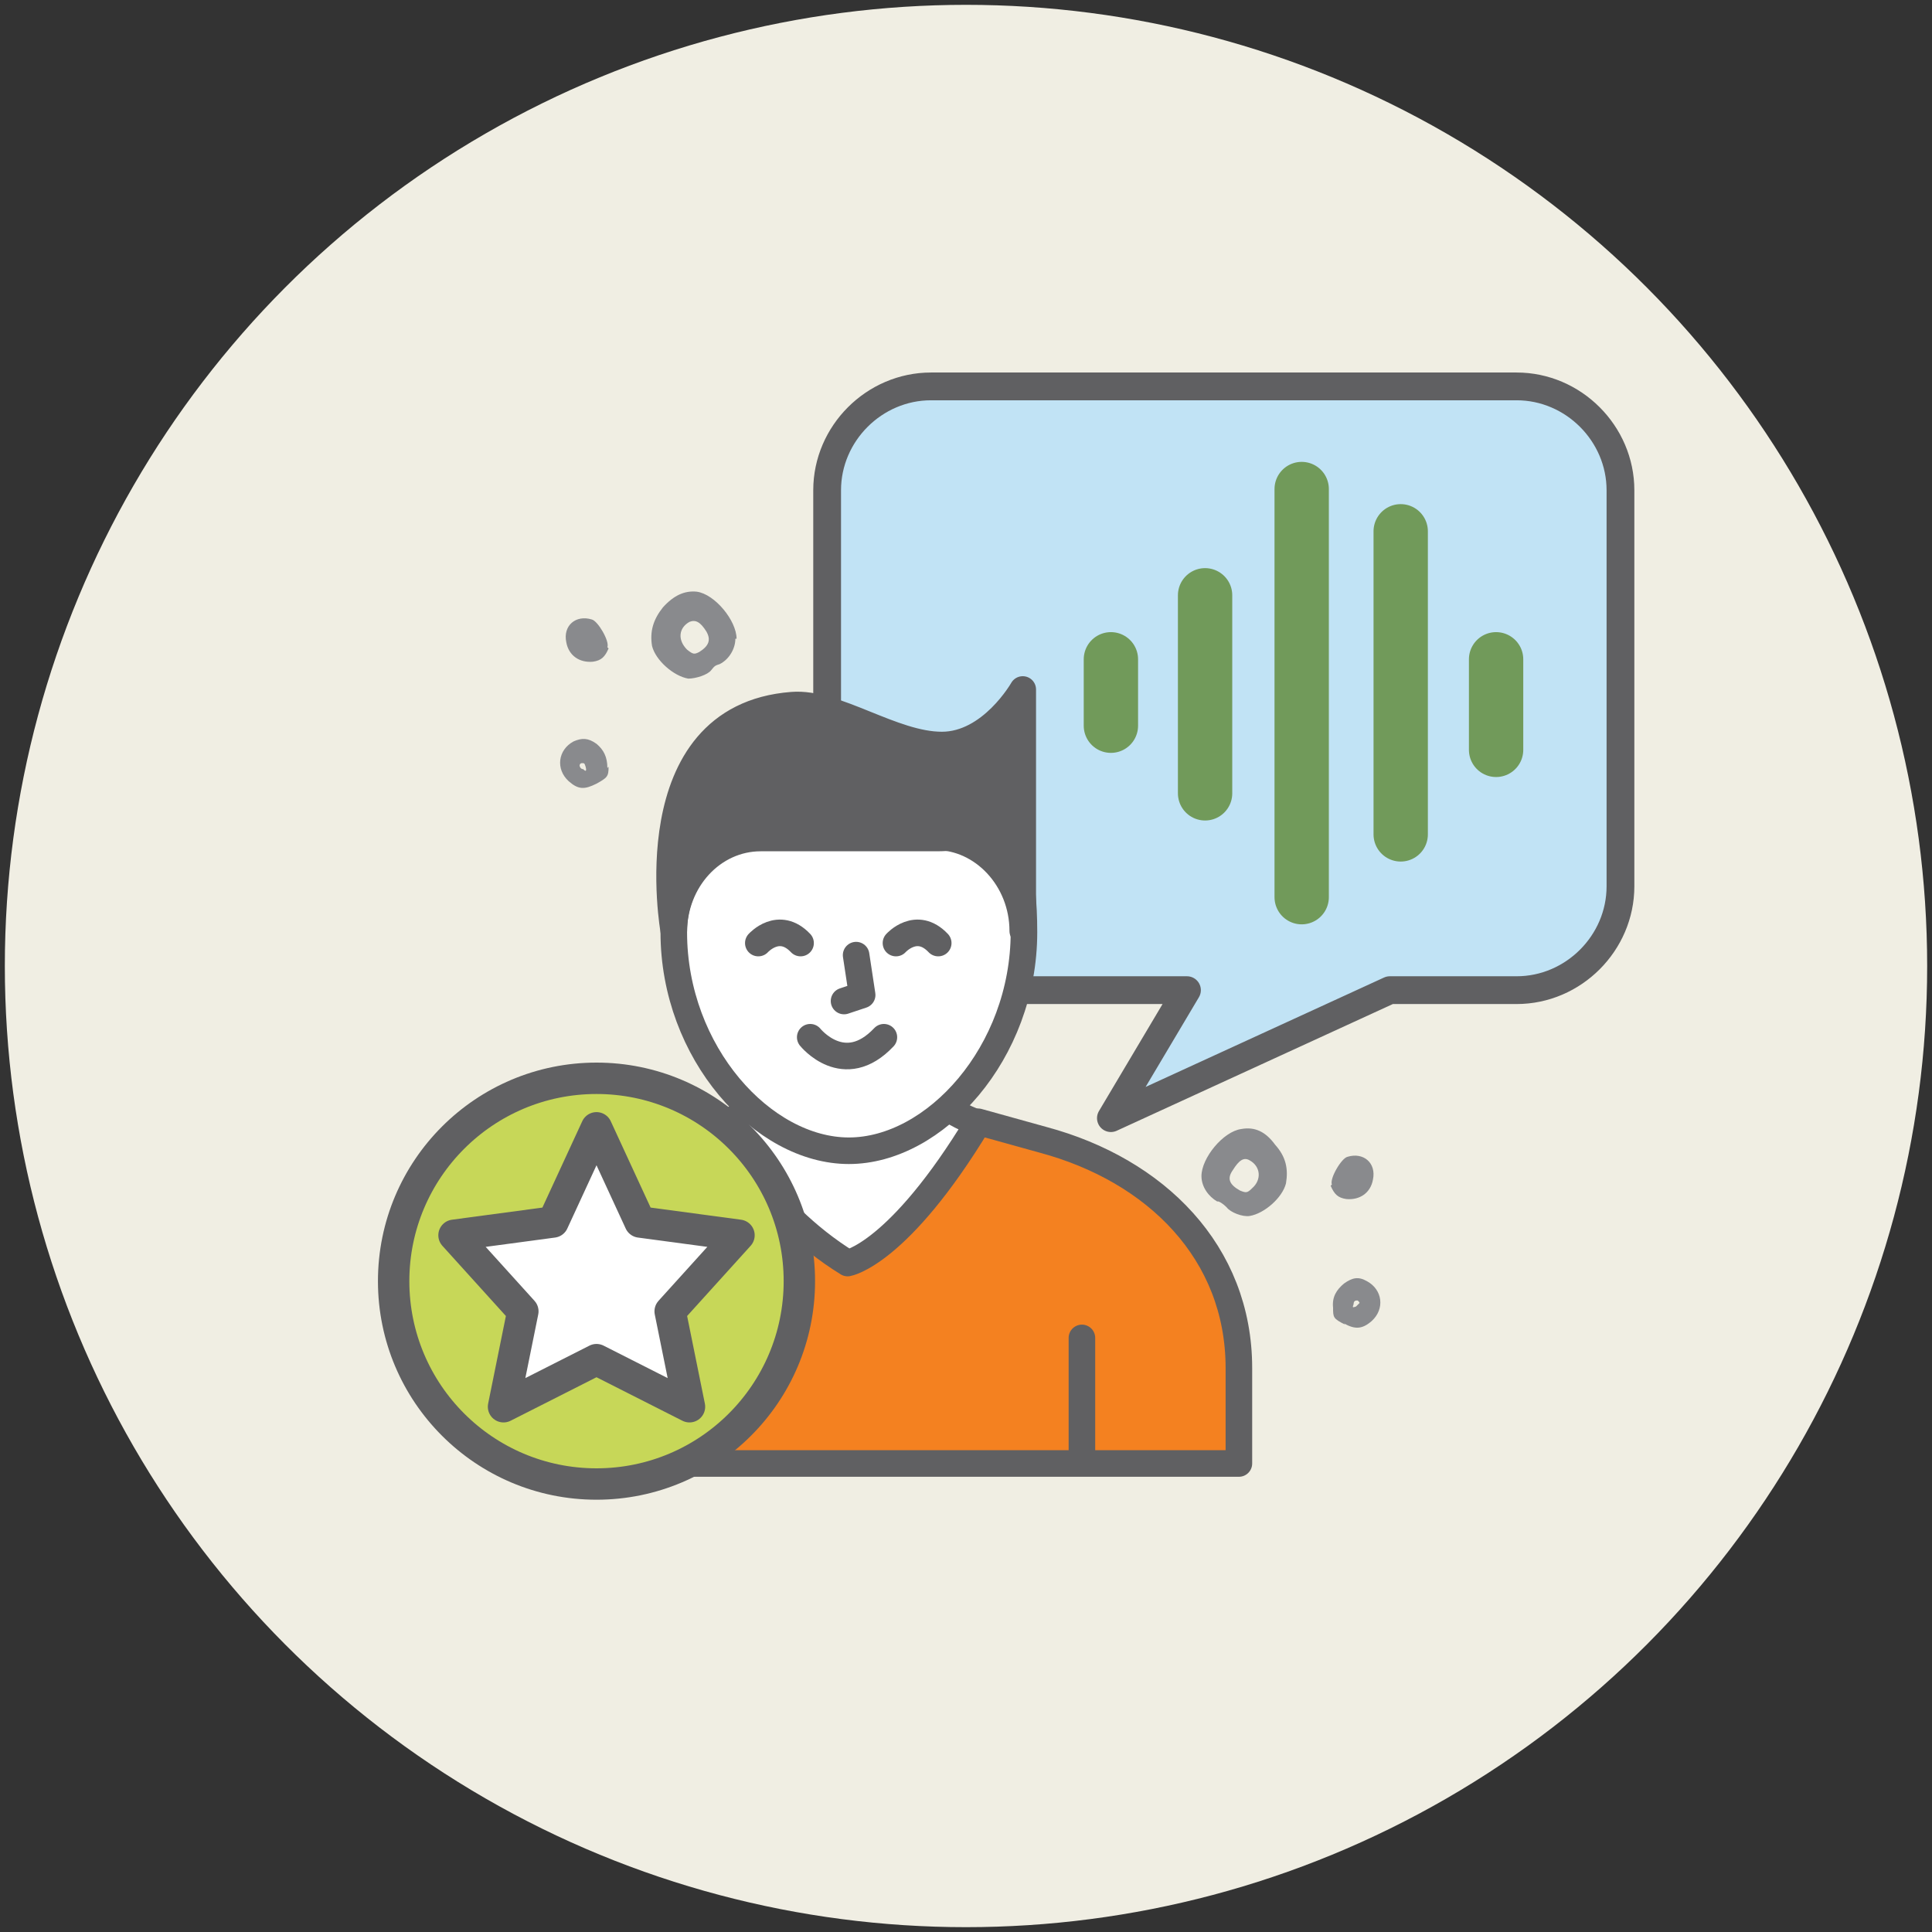 <svg xmlns="http://www.w3.org/2000/svg" id="Layer_1" data-name="Layer 1" viewBox="0 0 160 160"><rect x="0" y="0" width="160" height="160" fill="#333333" stroke="none"/><defs><style>      .cls-1, .cls-2, .cls-3, .cls-4, .cls-5, .cls-6, .cls-7, .cls-8 {        stroke-linecap: round;        stroke-linejoin: round;      }      .cls-1, .cls-2, .cls-4, .cls-5, .cls-6, .cls-7, .cls-8 {        stroke: #606062;      }      .cls-1, .cls-4, .cls-5, .cls-6 {        stroke-width: 2.2px;      }      .cls-1, .cls-8 {        fill: #fff;      }      .cls-9 {        fill: #f0eee3;      }      .cls-9, .cls-10 {        stroke-width: 0px;      }      .cls-2 {        fill: #c1e3f5;        stroke-width: 2.3px;      }      .cls-3 {        stroke: #719a5a;        stroke-width: 4.5px;      }      .cls-3, .cls-5 {        fill: none;      }      .cls-4 {        fill: #f48120;      }      .cls-10 {        fill: #898a8d;        fill-rule: evenodd;      }      .cls-6 {        fill: #606062;      }      .cls-7 {        fill: #c7d758;      }      .cls-7, .cls-8 {        stroke-width: 2.6px;      }    </style></defs><circle class="cls-9" cx="80" cy="80" r="79.6"></circle><path class="cls-2" d="M125.6,32h-48.5c-4.7,0-8.6,3.9-8.6,8.6v32.8c0,4.7,3.9,8.6,8.6,8.6h21.2l-6.3,10.6,23.1-10.6h10.5c4.7,0,8.6-3.9,8.6-8.6v-32.8c0-4.7-3.9-8.6-8.6-8.6Z"></path><g><path class="cls-10" d="M61,52.9c0-1.5-1.8-3.7-3.3-3.9-1-.1-1.9.3-2.8,1.3-.8,1-1.1,2-.9,3.2.3,1.2,1.8,2.5,3,2.7.6,0,1.6-.3,1.9-.7s.4-.4.7-.5c.8-.4,1.3-1.3,1.3-2.1ZM57.9,54c-.4.2-.5.2-1-.2-.8-.8-.7-1.8.2-2.3.5-.2.9,0,1.4.8.4.7.2,1.2-.6,1.7Z"></path><path class="cls-10" d="M50.3,63.6c0-.9-.3-1.5-.9-2-.7-.5-1.2-.5-1.9-.2-1.3.7-1.5,2.3-.4,3.3.8.7,1.3.7,2.3.2.9-.5,1-.6,1-1.4ZM48,63.4c0,0,0-.2.2-.2.2,0,.2,0,.3.3.1.4,0,.4-.2.2-.2,0-.3-.2-.3-.3Z"></path><path class="cls-10" d="M50.3,53.6c.2-.5-.8-2.2-1.3-2.3-1.3-.4-2.4.5-2.1,1.9.2,1.1,1.1,1.7,2.2,1.6.7-.1,1-.4,1.3-1.1Z"></path></g><g><path class="cls-10" d="M100.9,99.5c.3.1.6.4.7.5.3.4,1.3.8,1.9.7,1.2-.2,2.7-1.5,3-2.7.2-1.2,0-2.2-.9-3.2-.8-1.1-1.7-1.5-2.8-1.3-1.5.2-3.3,2.4-3.3,3.9,0,.9.6,1.7,1.3,2.1ZM102.1,96.9c.5-.8.9-1.1,1.4-.8.9.5,1,1.6.2,2.3-.4.4-.5.4-1,.2-.9-.5-1.1-1-.6-1.7Z"></path><path class="cls-10" d="M111.3,109.6c.9.5,1.5.5,2.3-.2,1.1-1,.9-2.6-.4-3.3-.7-.4-1.2-.3-1.9.2-.6.5-1,1.1-.9,2,0,.8,0,.9,1,1.4ZM112.3,108.2c-.3.1-.3.1-.2-.2,0-.3.2-.3.3-.3.1,0,.2.2.2.2,0,0-.2.2-.3.3Z"></path><path class="cls-10" d="M110.3,98.1c-.2-.5.8-2.2,1.3-2.3,1.3-.4,2.4.5,2.1,1.9-.2,1.1-1.1,1.7-2.2,1.6-.7-.1-1-.4-1.3-1.1Z"></path></g><g><line class="cls-3" x1="92" y1="54.6" x2="92" y2="60.1"></line><line class="cls-3" x1="99.8" y1="49.3" x2="99.8" y2="65.7"></line><line class="cls-3" x1="107.8" y1="40.5" x2="107.8" y2="74.3"></line><line class="cls-3" x1="116" y1="44" x2="116" y2="69.1"></line><line class="cls-3" x1="123.9" y1="54.6" x2="123.9" y2="62.1"></line></g><g><path class="cls-4" d="M50.8,121.2v-10.4,10.4h-4.2l-8.8-7.9c0-9.6,6.9-16.4,16.2-18.9l5.4-1.5c9,5.6,4.8,2.3,10.8,2.3s4.3-.1,10.8-2.3l5.4,1.5c9.3,2.5,16.2,9.3,16.2,18.9v7.9h-13v-10.4,10.4h-38.9Z"></path><path class="cls-1" d="M59.4,93s3.8,7.3,10.8,11.6c0,0,4.2-.7,10.8-11.6,0,0-6-1.8-6.2-7.3h-8.9s-3.7,7.9-6.6,7.3Z"></path><path class="cls-1" d="M77.5,69.4h-14.5c-4,0-7.2,3.5-7.2,7.8,0,10,7.4,18.1,14.5,18.1s14.5-8.1,14.5-18.1-3.3-7.8-7.2-7.8Z"></path><path class="cls-6" d="M84.7,77.1h0c0-4.3-3.3-7.8-7.2-7.8h-14.5c-4,0-7.2,3.5-7.2,7.8h0s-3.2-17.7,9.8-18.7c3.6-.3,8.3,3.3,12.4,3.3s6.7-4.6,6.7-4.6v19.9Z"></path><path class="cls-5" d="M67.1,85.9s2.8,3.5,6.1,0"></path><path class="cls-5" d="M62.8,78.1s1.7-1.9,3.5,0"></path><path class="cls-5" d="M74.2,78.1s1.7-1.9,3.5,0"></path><polyline class="cls-5" points="70.9 79.1 71.4 82.4 69.9 82.9"></polyline></g><circle class="cls-7" cx="49.4" cy="106.1" r="16.8"></circle><polygon class="cls-8" points="61.2 102.3 53 101.2 49.4 93.4 45.8 101.2 37.6 102.3 43.3 108.6 41.7 116.5 49.4 112.6 57.1 116.5 55.5 108.6 61.2 102.3"></polygon></svg>